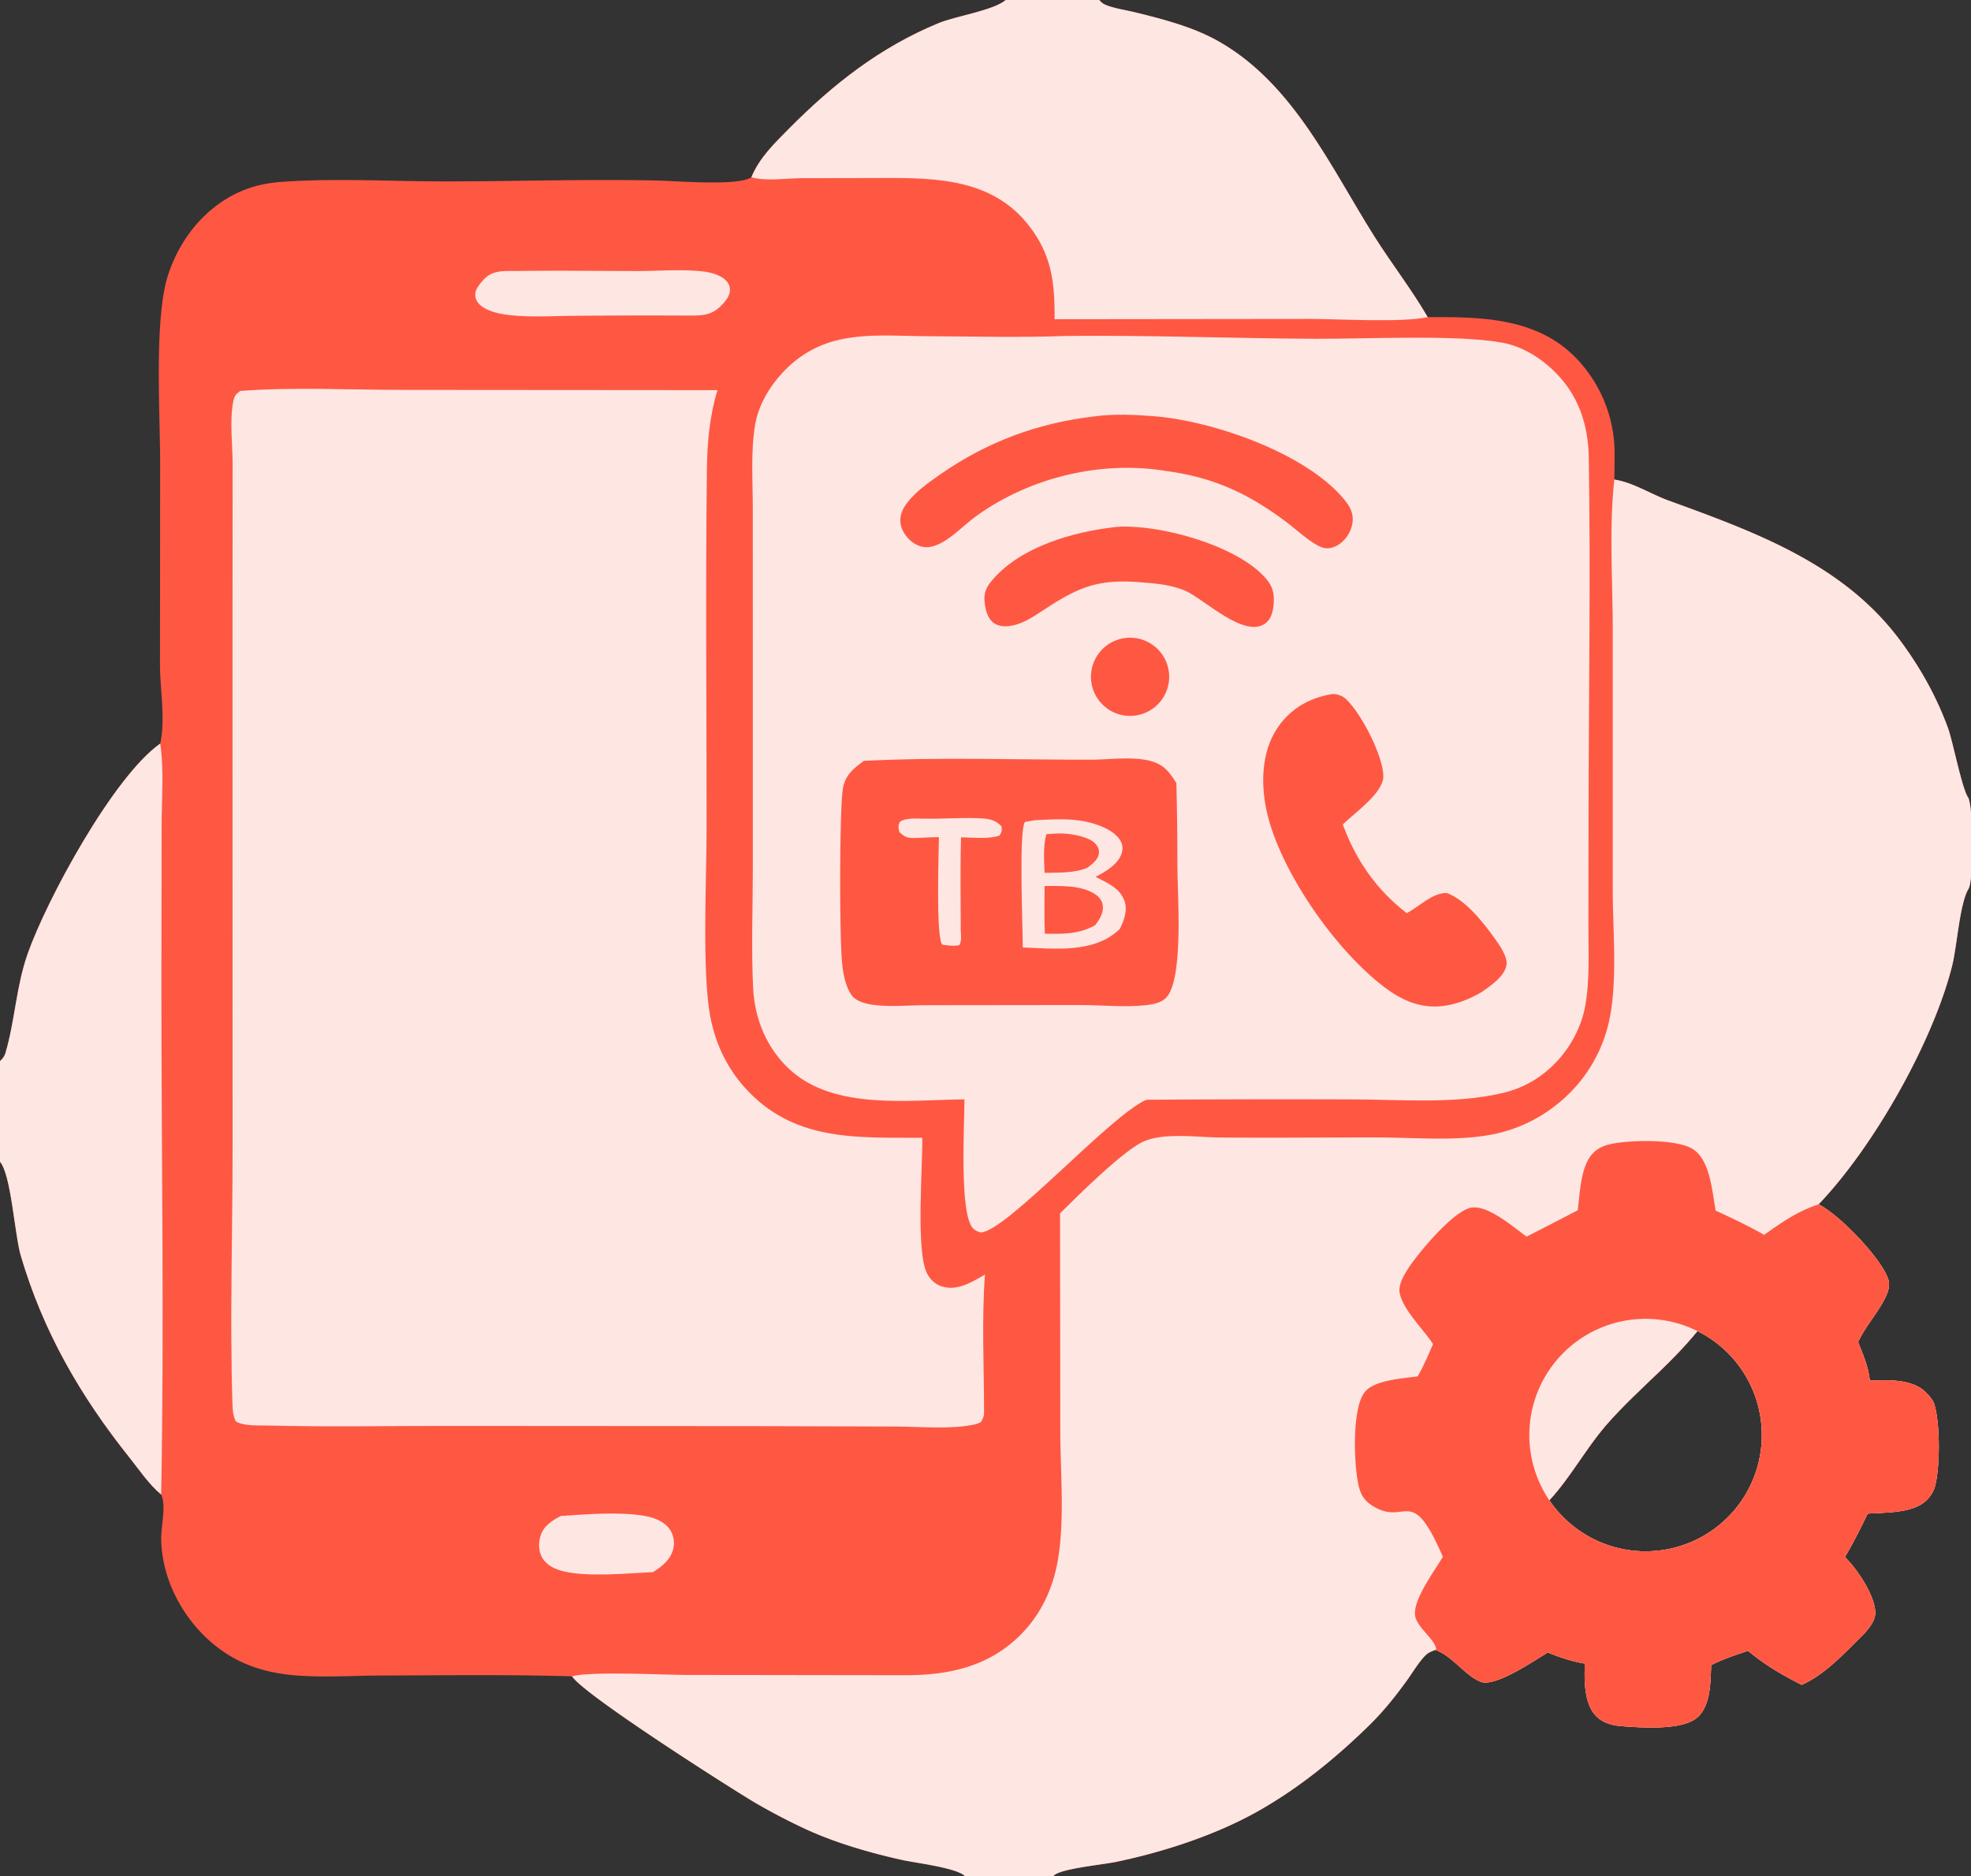 <svg xmlns="http://www.w3.org/2000/svg" width="250" height="238"><rect width="100%" height="100%" fill="#333333" stroke="none"/><path fill="#FE5843" d="M127.561 0h11.861c.22.25.454.47.764.6 1.134.475 2.551.66 3.761.957 3.671.9 7.493 1.88 10.788 3.784 9.352 5.405 14.023 15.807 19.534 24.568 2.185 3.475 4.767 6.785 6.821 10.326 6.586-.035 13.586.011 18.605 4.973a17.44 17.44 0 0 1 5.102 12.192 172 172 0 0 1-.037 3.442c2.322.34 4.597 1.825 6.808 2.632 10.922 3.986 22.172 8.007 29.411 17.73 2.558 3.436 4.627 7.122 6.098 11.147.642 1.757 1.795 7.844 2.6 8.884.61 1.469.685 9.825.07 11.395q-.027.065-.056.128c-1.119 1.804-1.47 7.335-2.084 9.776-2.444 9.717-10.013 23.042-16.945 30.261 2.587 1.259 7.911 6.76 8.834 9.473.32.943-.112 1.902-.557 2.731-.974 1.817-2.391 3.384-3.26 5.264.647 1.615 1.306 3.151 1.491 4.894 2.223-.077 5.238-.247 6.989 1.376.446.414 1.176 1.225 1.251 1.85.675 2.474.675 7.827-.001 10.272-.297.959-1.018 1.819-1.899 2.302-1.829 1.002-4.57.934-6.612 1.071-.908 1.873-1.828 3.71-2.888 5.504 1.529 1.513 3.796 4.828 3.849 7.038.033 1.388-1.48 2.766-2.4 3.682-2.04 2.027-4.28 4.326-6.935 5.497-2.462-1.247-4.68-2.535-6.794-4.314-1.612.524-3.171 1.044-4.686 1.811-.087 2.096-.038 5.082-1.724 6.61-1.879 1.704-7.106 1.321-9.588 1.139-1.289-.094-2.583-.447-3.447-1.468-1.379-1.632-1.331-4.447-1.263-6.47-1.658-.293-3.143-.773-4.697-1.417-1.647.981-6.548 4.356-8.428 3.743-1.899-.619-3.715-3.36-5.846-4.063-.441.157-.913.351-1.247.689-.88.892-1.61 2.157-2.351 3.18-1.478 2.042-2.975 3.923-4.781 5.693-4.266 4.181-9.009 8.042-14.24 10.97-5.332 2.984-11.938 5.132-17.916 6.366-1.645.339-6.893.845-7.809 1.693-.034.032-.072.059-.109.089h-11.215c-1.079-1.045-6.255-1.66-7.912-2.025-4.002-.884-8.356-2.137-12.085-3.836a76 76 0 0 1-6.723-3.505c-3.207-1.907-21.615-13.635-23.102-15.965-8.06-.24-16.16-.126-24.226-.103-3.84.011-7.894.324-11.698-.101-2.172-.243-4.295-.78-6.265-1.742-5.688-2.781-9.848-9.125-9.926-15.474-.02-1.611.612-4.02.062-5.479l-.068-.169c-1.499-1.226-2.78-3.132-3.994-4.655-6.257-7.843-10.976-16.004-13.818-25.677-.765-2.601-1.225-10.306-2.628-11.877v-12.771c.316-.298.562-.583.687-1.009 1.216-4.123 1.363-8.457 2.814-12.587 2.42-6.893 10.882-22.512 16.821-26.687.686-3.07-.029-6.898-.03-10.084l.02-25.606c-.001-6.2-.776-18.278 1.004-23.75 1.568-4.826 5.026-9.017 9.833-10.864 1.477-.567 3.026-.85 4.6-.962 6.755-.483 13.852-.06 20.644-.059 8.98.002 18.046-.308 27.013-.108 2.471.055 9.874.695 11.775-.343q.065-.036.128-.077c1-2.457 2.952-4.334 4.792-6.189 5.619-5.663 11.546-10.309 18.983-13.375 2.121-.874 6.975-1.606 8.477-2.921m68.954 190.33a14.745 14.745 0 1 0 18.784-21.465c-3.441 4.259-7.847 7.678-11.451 11.787-2.657 3.03-4.633 6.762-7.333 9.678"/><path fill="#FEE6E3" d="M134.455 153.938c2.185-2.172 8.124-8.087 10.677-9.157 2.618-1.098 6.644-.507 9.487-.476 6.712.073 13.432-.013 20.145-.003 4.742.007 10.199.531 14.826-.442a18.8 18.8 0 0 0 7.936-3.787 18.54 18.54 0 0 0 6.464-10.08c1.245-5.067.574-11.77.571-17.025l-.002-33.333c-.014-6.178-.472-12.667.201-18.793 2.322.34 4.597 1.825 6.808 2.632 10.922 3.986 22.172 8.007 29.411 17.73 2.558 3.436 4.627 7.122 6.098 11.147.642 1.757 1.795 7.844 2.6 8.884.61 1.469.685 9.825.07 11.395q-.027.065-.056.128c-1.119 1.804-1.47 7.335-2.084 9.776-2.444 9.717-10.013 23.042-16.945 30.261 2.587 1.259 7.911 6.76 8.834 9.473.32.943-.112 1.902-.557 2.731-.974 1.817-2.391 3.384-3.26 5.264.647 1.615 1.306 3.151 1.491 4.894 2.223-.077 5.238-.247 6.989 1.376.446.414 1.176 1.225 1.251 1.85.675 2.474.675 7.827-.001 10.272-.297.959-1.018 1.819-1.899 2.302-1.829 1.002-4.57.934-6.612 1.071-.908 1.873-1.828 3.71-2.888 5.504 1.529 1.513 3.796 4.828 3.849 7.038.033 1.388-1.48 2.766-2.4 3.682-2.04 2.027-4.28 4.326-6.935 5.497-2.462-1.247-4.68-2.535-6.794-4.314-1.612.524-3.171 1.044-4.686 1.811-.087 2.096-.038 5.082-1.724 6.61-1.879 1.704-7.106 1.321-9.588 1.139-1.289-.094-2.583-.447-3.447-1.468-1.379-1.632-1.331-4.447-1.263-6.47-1.658-.293-3.143-.773-4.697-1.417-1.647.981-6.548 4.356-8.428 3.743-1.899-.619-3.715-3.36-5.846-4.063-.441.157-.913.351-1.247.689-.88.892-1.61 2.157-2.351 3.18-1.478 2.042-2.975 3.923-4.781 5.693-4.266 4.181-9.009 8.042-14.24 10.97-5.332 2.984-11.938 5.132-17.916 6.366-1.645.339-6.893.845-7.809 1.693-.034.032-.072.059-.109.089h-11.215c-1.079-1.045-6.255-1.66-7.912-2.025-4.002-.884-8.356-2.137-12.085-3.836a76 76 0 0 1-6.723-3.505c-3.207-1.907-21.615-13.635-23.102-15.965 2.235-.657 11.552-.19 14.363-.178l27.923.038c5.548-.003 10.614-1.103 14.654-5.181 2.307-2.328 3.797-5.281 4.489-8.471 1.145-5.281.508-11.834.495-17.279zm62.06 36.392a14.745 14.745 0 1 0 18.784-21.465c-3.441 4.259-7.847 7.678-11.451 11.787-2.657 3.03-4.633 6.762-7.333 9.678"/><path fill="#FE5843" d="M200.118 153.54c.264-2.027.349-4.787 1.406-6.547.615-1.023 1.549-1.57 2.692-1.832 2.377-.546 8.527-.706 10.56.656 2.163 1.45 2.389 5.397 2.841 7.768 2.086.966 4.143 1.935 6.143 3.072 2.249-1.584 4.27-3.007 6.902-3.862 2.587 1.259 7.911 6.76 8.834 9.473.32.943-.112 1.902-.557 2.731-.974 1.817-2.391 3.384-3.26 5.264.647 1.615 1.306 3.151 1.491 4.894 2.223-.077 5.238-.247 6.989 1.376.446.414 1.176 1.225 1.251 1.85.675 2.474.675 7.827-.001 10.272-.297.959-1.018 1.819-1.899 2.302-1.829 1.002-4.57.934-6.612 1.071-.908 1.873-1.828 3.71-2.888 5.504 1.529 1.513 3.796 4.828 3.849 7.038.033 1.388-1.48 2.766-2.4 3.682-2.04 2.027-4.28 4.326-6.935 5.497-2.462-1.247-4.68-2.535-6.794-4.314-1.612.524-3.171 1.044-4.686 1.811-.087 2.096-.038 5.082-1.724 6.61-1.879 1.704-7.106 1.321-9.588 1.139-1.289-.094-2.583-.447-3.447-1.468-1.379-1.632-1.331-4.447-1.263-6.47-1.658-.293-3.143-.773-4.697-1.417-1.647.981-6.548 4.356-8.428 3.743-1.899-.619-3.715-3.36-5.846-4.063l.114-.089c-.138-1.228-2.342-2.689-2.654-4.154-.428-2.003 2.512-5.857 3.497-7.571-4.039-9.428-4.628-3.804-8.875-6.442-1.168-.725-1.598-1.54-1.868-2.863-.532-2.604-.781-9.353.772-11.505 1.184-1.644 4.889-1.797 6.78-2.086.762-1.305 1.339-2.709 1.949-4.089-1.207-1.882-3.774-4.28-4.228-6.469-.203-.978.474-2.167.973-2.964 1.212-1.935 5.843-7.527 8.127-7.884 2.146-.336 5.349 2.51 6.993 3.68a684 684 0 0 0 6.487-3.344m-3.603 36.79a14.745 14.745 0 1 0 18.784-21.465c-3.441 4.259-7.847 7.678-11.451 11.787-2.657 3.03-4.633 6.762-7.333 9.678"/><path fill="#FEE6E3" d="M196.515 190.33a14.744 14.744 0 0 1 18.784-21.465c-3.441 4.259-7.847 7.678-11.451 11.787-2.657 3.03-4.633 6.762-7.333 9.678"/><path fill="#FEE6E3" d="M127.561 0h11.861c.22.25.454.47.764.6 1.134.475 2.551.66 3.761.957 3.671.9 7.493 1.88 10.788 3.784 9.352 5.405 14.023 15.807 19.534 24.568 2.185 3.475 4.767 6.785 6.821 10.326-3.448.718-11.005.23-14.858.227l-32.467.035c.017-3.771-.199-7.12-2.238-10.408-4.629-7.467-12.362-7.562-20.205-7.503l-9.659.016c-1.877.021-4.394.392-6.198-.074q-.078-.02-.156-.043c1-2.457 2.952-4.334 4.792-6.189 5.619-5.663 11.546-10.309 18.983-13.375 2.121-.874 6.975-1.606 8.477-2.921"/><path fill="#FEE6E3" d="M20.322 94.338c.498 3.351.18 7.088.176 10.488l-.026 19.9c-.012 21.603.38 43.281-.032 64.875-1.499-1.226-2.78-3.132-3.994-4.655-6.257-7.843-10.976-16.004-13.818-25.677-.765-2.601-1.225-10.306-2.628-11.877v-12.771c.316-.298.562-.583.687-1.009 1.216-4.123 1.363-8.457 2.814-12.587 2.42-6.893 10.882-22.512 16.821-26.687"/><path fill="#FEE6E3" d="M135.181 42.621c10.536-.118 21.113.309 31.654.358 6.369.03 18.184-.562 23.801.511 2.393.458 4.643 1.822 6.385 3.496 3.159 3.037 4.431 6.797 4.5 11.114.241 15.148-.012 30.336-.028 45.49l-.017 13.667c-.005 3.44.2 7.143-.438 10.525-.486 2.571-1.908 5.186-3.731 7.052-1.903 1.948-4.031 3.186-6.679 3.823-6.044 1.455-13.1.817-19.302.817q-12.95-.043-25.901.045c-4.449 1.835-17.677 16.645-21.003 16.839-.391-.094-.701-.22-.988-.506-1.785-1.78-1.099-13.244-1.104-16.38-7.056.059-16.443 1.39-22.087-3.722-2.992-2.711-4.531-6.48-4.721-10.468-.24-5.031-.038-10.164-.033-15.204V81.713l-.007-17.254c0-3.423-.27-7.184.294-10.562.406-2.436 1.783-4.774 3.441-6.575 1.825-1.982 4.028-3.36 6.628-4.068 3.723-1.017 8.001-.613 11.838-.598 5.823.021 11.679.188 17.498-.035"/><path fill="#FE5843" d="M138.776 96.377c2.185-.05 4.867-.39 6.973.117 1.796.432 2.525 1.346 3.463 2.866q.133 5.35.127 10.702c.016 3.443.833 14.365-1.479 16.569-.654.624-1.68.799-2.544.893-2.687.292-5.581-.02-8.295-.02l-19.209.022c-2.26-.027-4.601.242-6.848-.019-.967-.112-2.322-.405-2.935-1.238-.727-.988-1.035-2.538-1.184-3.738-.395-3.178-.366-19.387.042-22.335.249-1.798 1.287-2.637 2.674-3.667 9.661-.501 19.529-.127 29.215-.152"/><path fill="#FEE6E3" d="M131.21 104.061c2.074-.107 4.209-.261 6.265.123 1.502.281 3.737 1.025 4.6 2.405.335.537.381 1.089.189 1.687-.456 1.412-2.08 2.326-3.309 2.971 1.431.718 3.1 1.408 3.672 3.046.419 1.203-.053 2.492-.597 3.565l-.105.102c-3.219 3.001-8.153 2.39-12.199 2.24.013-2.544-.527-14.71.271-15.927z"/><path fill="#FE5843" d="M132.493 112.402c2.061.009 4.626-.135 6.414 1.044.477.315.878.792.965 1.372.146.976-.41 1.833-.97 2.566-2.115 1.158-4.038 1.104-6.376 1.072-.081-2.012-.032-4.041-.033-6.054"/><path fill="#FE5843" d="M132.722 105.829c.724-.055 1.464-.114 2.19-.079 1.143.054 3.291.419 4.065 1.33.34.4.478.75.39 1.275-.127.754-.856 1.261-1.409 1.713-1.668.724-3.68.625-5.462.667-.063-1.544-.201-3.417.226-4.906"/><path fill="#FEE6E3" d="M117.309 103.86c2.283.044 4.582-.157 6.86-.054 1.177.053 2.053.148 2.866 1.035.043.611.056.665-.274 1.175-1.431.464-3.351.233-4.861.21-.123 3.937-.04 7.896-.037 11.836.032.639.14 1.268-.187 1.843-.743.148-1.411.043-2.153-.057-.841-.907-.444-11.58-.434-13.644-.992-.003-1.988.087-2.981.111-.972.024-1.33-.08-2.034-.755-.129-.613-.189-.727.052-1.293.829-.569 2.205-.399 3.183-.407"/><path fill="#FE5843" d="M169.043 88.043c.62.017 1.233.226 1.689.653 1.899 1.777 4.724 7.185 4.73 9.804.004 2.114-3.705 4.668-5.144 6.095 1.665 4.538 4.273 8.298 8.11 11.251 1.59-.811 3.198-2.564 5.055-2.559 2.369.829 4.621 3.703 6.049 5.69.62.863 1.785 2.456 1.53 3.548-.339 1.446-1.981 2.517-3.124 3.331-1.401.815-2.881 1.443-4.487 1.71-2.78.463-5.148-.389-7.388-1.986-6.517-4.645-14.282-15.723-15.586-23.625-.555-3.363-.297-7.093 1.772-9.925 1.672-2.29 4.039-3.554 6.794-3.987"/><path fill="#FE5843" d="M138.68 52.843c2.513-.36 5.268-.236 7.794-.03 7.403.602 19.119 4.656 23.985 10.504.726.871 1.228 1.73 1.103 2.896-.113 1.055-.706 2.08-1.547 2.723-.699.535-1.599.822-2.45.467-1.419-.593-2.937-2.056-4.184-3.005-4.821-3.67-9.32-5.827-15.383-6.63-8.337-1.409-17.425.809-24.244 5.754-1.658 1.202-3.721 3.524-5.787 3.865-.786.13-1.56-.115-2.197-.574-.754-.545-1.404-1.453-1.548-2.384-.154-.99.267-1.912.865-2.677 1.122-1.434 2.758-2.585 4.243-3.615 5.887-4.082 12.247-6.452 19.35-7.294"/><path fill="#FE5843" d="M141.653 66.843c.79-.073 1.601-.03 2.393.017 4.966.296 13.192 2.67 16.538 6.55.867 1.004 1.065 1.938.963 3.24-.068.866-.281 1.833-1.003 2.4-2.602 2.043-7.744-2.962-10.051-4.032-1.733-.803-3.8-1-5.681-1.136-5.768-.507-8.229.712-12.857 3.772-1.141.755-2.358 1.518-3.733 1.739-.764.122-1.61.091-2.242-.41-.715-.568-.96-1.56-1.072-2.423-.138-1.056.033-1.81.698-2.651 3.592-4.542 10.582-6.473 16.047-7.066"/><path fill="#FE5843" d="M141.843 81.135a4.959 4.959 0 1 1 2.937 9.473 4.959 4.959 0 0 1-2.937-9.473"/><path fill="#FEE6E3" d="M30.483 49.595c6.813-.515 13.95-.131 20.795-.13l39.727.03c-1.014 3.32-1.303 6.708-1.344 10.167-.18 15.122-.032 30.266-.035 45.39-.002 6.306-.605 18.286.463 23.897.706 3.708 2.32 6.967 4.976 9.665 6.142 6.241 13.876 5.68 21.921 5.735.048 3.709-.838 14.4.599 17.204.411.801 1.092 1.428 1.967 1.676 1.971.561 3.735-.602 5.378-1.523-.425 5.774-.108 11.806-.114 17.606-.022.447-.172.71-.391 1.094-.26.139-.529.251-.818.313-3.038.645-6.833.274-9.953.261l-17.066-.051-40.338-.025c-7.39-.002-14.808.137-22.195-.052-1.159-.03-3.175.101-4.138-.526-.385-.717-.416-1.6-.44-2.4-.33-10.701.025-21.521.024-32.235l-.008-66.816.014-19.947c0-2.49-.401-5.52.069-7.943.143-.742.299-.956.907-1.39"/><path fill="#FEE6E3" d="M65.634 34.38c5.088-.073 10.186.003 15.275.005 2.668 0 5.521-.246 8.168.043.956.105 2.102.377 2.855 1.018.436.37.673.831.651 1.409-.026.71-.608 1.418-1.085 1.9-1.254 1.27-2.39 1.268-4.06 1.281a932 932 0 0 0-14.813.034c-2.687.014-5.554.218-8.215-.124-1.11-.143-2.522-.44-3.41-1.171-.47-.387-.739-.842-.723-1.465.016-.65.69-1.431 1.115-1.88 1.167-1.233 2.685-1.036 4.242-1.05"/><path fill="#FEE6E3" d="M71.134 192.325c3.235-.215 7.437-.563 10.615-.012 1.194.206 2.494.67 3.21 1.713.47.683.626 1.579.456 2.386-.299 1.415-1.42 2.301-2.578 3.035-3.187.154-8.397.655-11.43-.115-1.04-.263-2.113-.769-2.657-1.746-.452-.811-.459-1.825-.204-2.7.38-1.303 1.458-1.964 2.588-2.561"/></svg>
